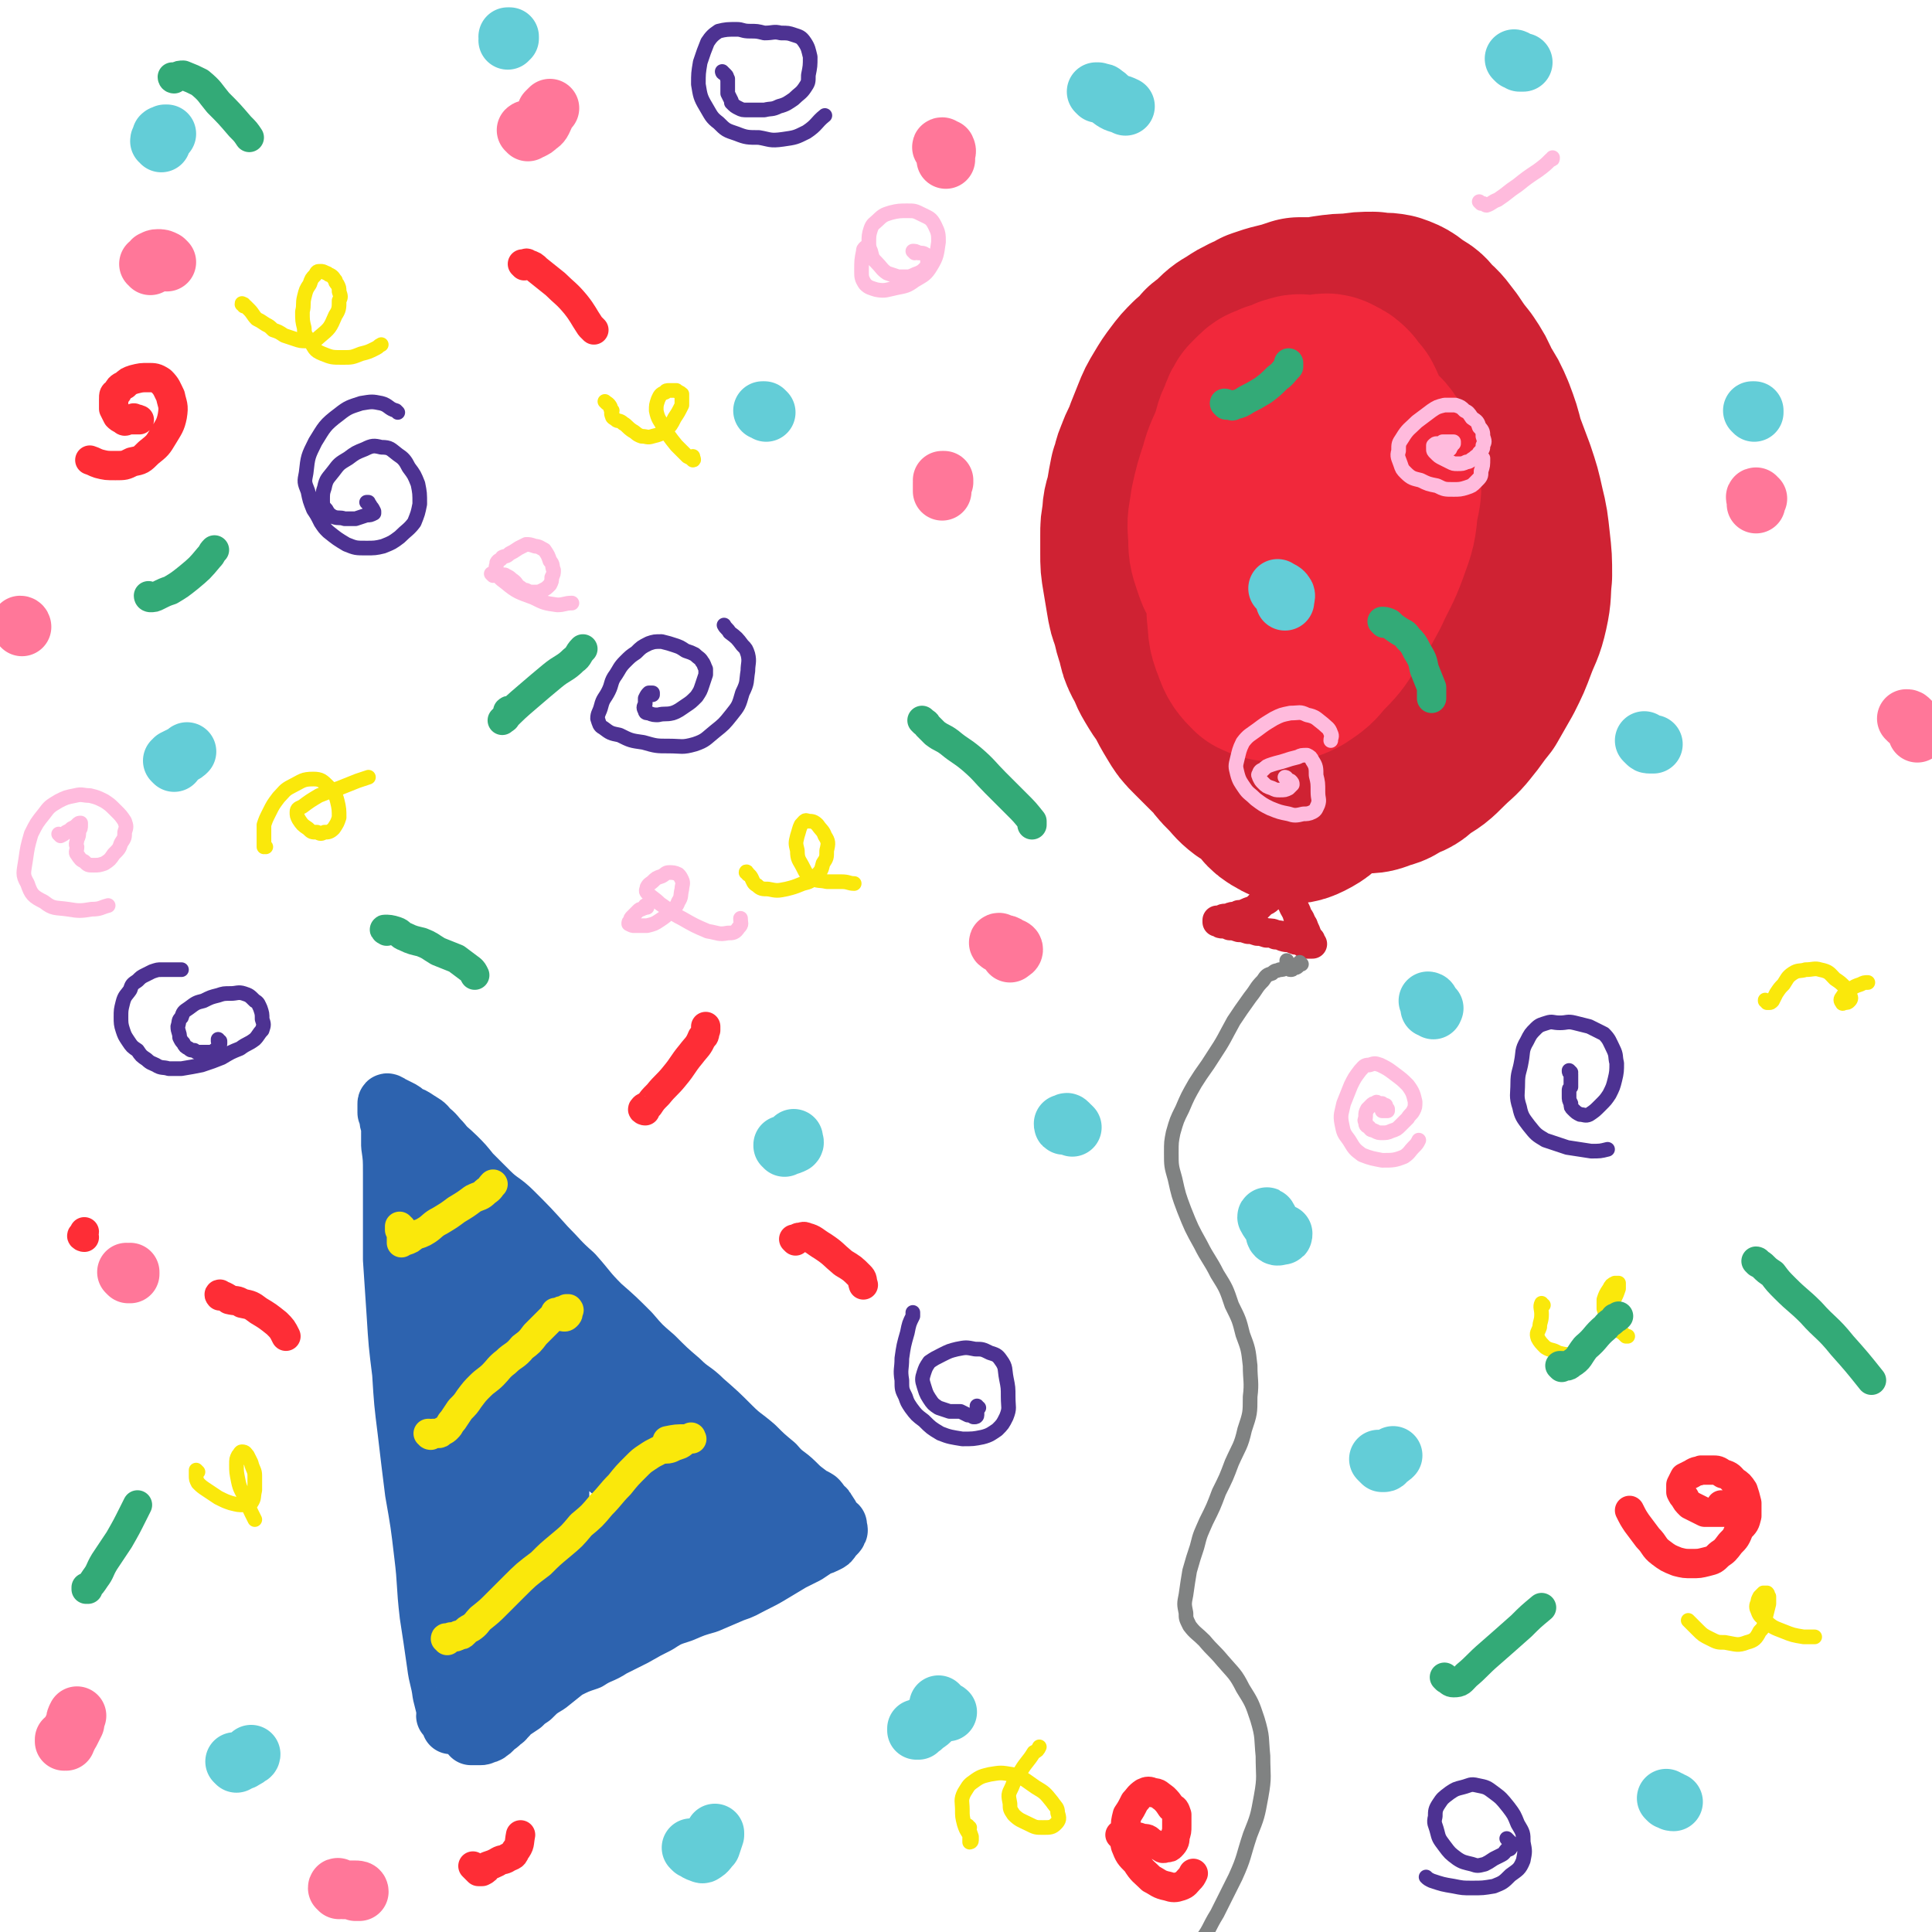<svg viewBox='0 0 1054 1054' version='1.1' xmlns='http://www.w3.org/2000/svg' xmlns:xlink='http://www.w3.org/1999/xlink'><g fill='none' stroke='rgb(207,34,51)' stroke-width='105' stroke-linecap='round' stroke-linejoin='round'><path d='M715,429c0,0 -1,-1 -1,-1 -1,1 0,2 -1,3 -1,1 -1,1 -2,1 -2,0 -2,0 -3,0 -1,0 -1,0 -3,0 -1,-1 -1,-1 -2,-1 -2,-1 -2,-1 -3,-2 -2,-1 -2,-1 -5,-2 -2,-2 -2,-2 -4,-3 -3,-2 -3,-2 -6,-4 -3,-3 -3,-2 -7,-5 -3,-2 -3,-2 -7,-5 -4,-3 -4,-3 -7,-6 -4,-4 -4,-4 -8,-8 -4,-4 -4,-4 -7,-9 -3,-5 -3,-5 -6,-11 -3,-4 -3,-4 -6,-9 -3,-5 -2,-5 -5,-10 -2,-4 -2,-4 -3,-9 -2,-6 -2,-6 -3,-11 -2,-5 -2,-5 -3,-11 -1,-6 -1,-6 -2,-12 -1,-6 -1,-6 -1,-12 0,-5 0,-5 0,-10 0,-5 0,-5 1,-10 0,-6 1,-6 2,-11 1,-6 1,-6 2,-11 2,-5 1,-5 3,-9 2,-6 3,-6 5,-12 2,-5 2,-5 4,-10 2,-5 2,-5 5,-10 3,-5 3,-5 6,-9 3,-4 3,-4 7,-8 4,-3 4,-3 7,-7 4,-3 4,-3 7,-6 3,-3 4,-3 7,-5 3,-2 3,-2 7,-4 3,-1 3,-1 6,-3 3,-1 3,-1 6,-2 4,-1 4,-1 8,-2 3,-1 3,-1 6,-2 4,0 4,0 8,0 3,0 3,0 7,0 3,1 3,1 6,2 4,1 4,1 8,3 4,1 4,1 8,3 4,2 4,2 7,4 5,3 5,3 8,6 4,3 4,3 8,7 2,3 2,3 4,6 3,4 3,4 6,8 3,4 3,4 6,9 2,4 2,4 5,8 3,5 3,5 5,10 2,5 2,5 5,10 2,5 2,5 4,11 1,5 1,5 3,11 1,6 2,6 3,11 1,7 1,7 2,13 0,7 0,7 0,13 0,8 0,8 -1,15 -1,8 -1,8 -4,15 -2,9 -2,9 -6,17 -2,6 -2,6 -5,11 -3,6 -3,6 -6,11 -3,5 -2,6 -6,11 -3,5 -3,5 -7,10 -4,5 -4,5 -10,9 -3,3 -4,3 -8,4 -4,2 -4,2 -8,4 -4,1 -4,0 -9,1 -4,1 -4,1 -9,2 -5,1 -5,1 -10,2 -5,0 -5,0 -11,0 -4,0 -5,0 -9,-1 -5,-2 -5,-2 -10,-4 -5,-3 -5,-3 -9,-7 -5,-3 -5,-3 -9,-7 -4,-5 -4,-5 -7,-10 -4,-6 -5,-6 -8,-12 -4,-8 -4,-8 -7,-15 -3,-7 -3,-7 -6,-14 -2,-8 -2,-8 -4,-15 -2,-8 -1,-8 -2,-16 -1,-9 -1,-9 -2,-17 0,-9 0,-9 0,-18 0,-10 -1,-10 0,-19 2,-8 2,-8 5,-16 2,-8 2,-8 5,-15 3,-8 3,-8 7,-15 4,-6 4,-6 8,-11 4,-5 5,-5 9,-10 5,-4 5,-5 11,-9 6,-4 6,-5 12,-8 7,-3 7,-3 13,-5 8,-3 8,-2 15,-4 7,-1 7,-1 13,-1 6,-1 6,-1 12,-1 5,1 5,0 10,1 6,2 6,3 10,6 4,2 4,2 7,6 5,4 5,5 9,10 4,6 4,6 8,11 4,6 4,6 7,13 4,6 4,6 7,13 3,8 3,8 5,16 3,8 3,8 6,16 3,9 3,9 5,18 2,8 2,9 3,18 1,9 1,9 1,18 -1,9 0,9 -2,18 -2,9 -3,9 -6,17 -3,8 -3,8 -7,16 -4,7 -4,7 -8,14 -5,6 -5,7 -10,13 -4,5 -5,5 -10,10 -6,6 -6,6 -13,10 -4,4 -4,4 -10,6 -4,3 -4,3 -8,4 -5,2 -5,2 -9,2 -5,1 -5,0 -10,1 -6,0 -6,0 -11,1 -6,1 -6,1 -12,2 -4,0 -4,0 -9,1 -5,0 -5,0 -10,-1 -4,-1 -5,-2 -9,-4 -4,-3 -4,-4 -8,-8 -4,-4 -4,-4 -7,-9 -4,-7 -5,-7 -7,-14 -3,-10 -3,-10 -5,-20 -2,-11 -2,-11 -3,-23 -1,-11 -1,-11 -1,-22 0,-12 0,-12 1,-23 2,-11 2,-11 5,-21 3,-10 3,-10 7,-19 4,-8 4,-8 10,-16 4,-6 4,-6 10,-11 5,-5 5,-5 11,-8 5,-3 5,-3 11,-3 7,0 7,1 14,4 8,3 8,3 14,8 7,6 8,6 12,14 6,9 6,9 8,20 4,14 4,15 4,29 1,19 0,19 -2,37 -3,18 -4,18 -9,36 -6,17 -6,18 -14,34 -6,11 -6,12 -13,21 -5,5 -5,6 -11,9 -4,2 -6,2 -9,0 -6,-3 -6,-5 -10,-11 -4,-9 -4,-10 -6,-21 -2,-12 -2,-12 -2,-25 0,-13 0,-13 3,-26 2,-12 2,-12 6,-23 4,-10 3,-10 9,-18 4,-7 4,-7 9,-12 4,-3 5,-2 10,-3 5,-1 6,-2 10,0 7,4 7,5 12,11 5,8 5,8 7,17 3,11 3,11 4,22 0,11 0,11 -2,22 -3,10 -3,11 -8,20 -4,8 -5,8 -11,14 -5,4 -6,4 -13,5 -4,1 -5,0 -10,0 -1,0 -1,0 -1,-1 -6,-4 -7,-4 -12,-10 -5,-7 -6,-7 -9,-16 -4,-9 -4,-10 -6,-19 -1,-9 -2,-9 -1,-17 1,-7 1,-8 5,-14 2,-6 2,-6 7,-10 4,-4 5,-4 10,-4 7,-1 8,-1 14,1 8,2 8,2 14,6 6,3 6,3 11,8 4,3 4,3 6,7 2,3 2,4 2,7 0,3 0,4 -2,7 -1,2 -2,2 -5,3 -4,1 -4,0 -9,0 -5,0 -5,1 -11,-1 -6,-1 -6,-2 -12,-4 -4,-2 -4,-2 -7,-5 '/></g>
<g fill='none' stroke='rgb(207,34,51)' stroke-width='16' stroke-linecap='round' stroke-linejoin='round'><path d='M708,468c-1,0 -2,-1 -1,-1 0,0 0,0 1,1 0,0 0,0 0,0 0,0 0,0 0,0 0,0 0,0 0,0 0,0 0,0 0,0 0,1 0,1 0,2 0,2 0,2 -1,4 -1,3 -1,3 -2,5 -2,1 -2,1 -4,3 -1,1 -1,1 -3,3 -2,2 -2,2 -4,3 -2,2 -2,3 -5,4 -2,2 -2,2 -4,4 -2,1 -3,1 -5,2 -2,1 -2,1 -4,1 -1,1 -1,1 -3,1 -1,0 -1,0 -3,1 -1,0 -1,0 -2,0 -1,0 -1,1 -2,1 -1,0 -1,0 -1,0 -1,0 -1,0 -1,0 0,0 0,0 0,0 0,1 0,1 0,1 0,0 0,0 1,0 1,1 1,1 2,1 2,0 2,0 4,1 2,0 2,0 5,1 2,0 2,0 5,1 2,0 2,0 5,1 2,0 2,0 5,1 3,0 3,0 5,1 2,0 2,0 4,1 3,1 3,0 5,1 2,1 2,1 4,1 2,1 2,1 3,2 2,0 2,0 3,0 0,0 0,0 1,0 0,0 0,0 0,0 0,0 0,0 -1,-1 0,0 0,0 0,0 0,0 0,0 0,-1 -1,-1 -1,-1 -2,-3 -1,-3 -1,-2 -2,-5 -2,-3 -1,-3 -3,-5 -1,-4 -2,-4 -3,-7 -2,-3 -2,-3 -3,-7 -1,-3 -1,-3 -2,-6 -2,-3 -2,-3 -3,-5 -1,-2 -1,-2 -1,-4 -1,0 -1,0 -1,-1 0,0 0,0 0,0 1,0 1,0 1,0 0,1 0,1 0,1 0,0 -1,0 -1,-1 -4,-2 -4,-3 -7,-5 -1,-1 -1,-1 -2,-1 '/></g>
<g fill='none' stroke='rgb(241,40,59)' stroke-width='105' stroke-linecap='round' stroke-linejoin='round'><path d='M710,214c0,0 -1,-1 -1,-1 -2,0 -2,1 -4,1 -4,2 -4,2 -8,3 -3,2 -4,1 -6,3 -2,2 -2,2 -4,4 -2,3 -2,4 -3,7 -3,5 -2,6 -4,11 -3,8 -4,8 -6,16 -3,9 -3,9 -5,18 -1,8 -2,8 -1,16 0,7 0,7 2,13 2,6 2,6 6,11 4,5 4,6 9,9 5,4 5,4 11,6 4,1 4,1 9,1 4,1 5,1 9,0 4,-2 4,-2 7,-6 4,-3 4,-4 7,-8 3,-6 3,-6 6,-12 3,-6 3,-6 5,-14 1,-8 1,-8 1,-16 1,-9 0,-9 0,-18 0,-8 1,-8 0,-17 0,-5 0,-5 -2,-11 -1,-4 -1,-4 -3,-8 -2,-2 -2,-2 -4,-5 -2,-2 -2,-2 -4,-3 -2,-1 -3,-2 -5,-1 -4,2 -4,2 -7,6 -4,5 -4,5 -7,11 -5,9 -5,9 -9,17 -5,9 -5,9 -8,19 -4,11 -4,11 -7,23 -3,11 -3,11 -4,23 -2,11 -2,11 -2,22 1,8 0,9 3,16 2,6 3,7 7,11 4,2 5,2 9,2 5,0 5,0 9,-2 6,-4 6,-4 10,-9 7,-7 7,-7 12,-15 6,-8 6,-9 11,-18 5,-11 6,-11 10,-22 4,-11 4,-11 5,-22 2,-8 2,-9 1,-17 0,-6 0,-7 -4,-12 -3,-5 -4,-4 -8,-7 -5,-2 -6,-2 -11,-3 -6,-1 -6,-1 -11,0 -5,1 -6,1 -10,4 -5,5 -5,5 -8,11 -4,8 -4,9 -5,18 -2,11 -2,11 -2,23 -1,11 0,11 1,23 0,9 1,9 2,17 0,4 -1,4 -1,8 '/></g>
<g fill='none' stroke='rgb(128,130,130)' stroke-width='8' stroke-linecap='round' stroke-linejoin='round'><path d='M710,526c0,0 -1,-1 -1,-1 0,0 0,1 0,1 -1,1 -1,2 -3,2 -1,1 -1,1 -2,1 -1,0 -1,-1 -1,-1 -1,-2 0,-2 -1,-3 0,-1 0,-1 0,-1 0,0 0,0 0,0 0,0 0,0 0,0 0,1 1,2 0,3 0,0 0,0 -1,1 -1,1 -1,1 -3,1 -2,1 -2,0 -4,2 -3,1 -3,1 -5,4 -4,4 -3,4 -7,9 -5,7 -5,7 -9,13 -5,9 -5,10 -11,19 -5,8 -5,7 -10,15 -4,7 -4,7 -7,14 -3,6 -3,6 -5,13 -1,5 -1,5 -1,11 0,7 0,7 2,14 2,9 2,9 5,17 4,10 4,10 9,19 4,8 5,8 9,16 5,8 5,8 8,17 4,8 4,8 6,16 3,8 3,8 4,17 0,8 1,9 0,17 0,9 0,9 -3,18 -2,9 -3,9 -7,18 -3,8 -3,8 -7,16 -3,8 -3,8 -7,16 -3,7 -3,6 -5,14 -2,6 -2,6 -4,13 -1,6 -1,6 -2,13 -1,5 -1,5 0,10 0,3 0,3 2,7 3,4 4,4 8,8 5,6 5,5 10,11 6,7 7,7 11,15 5,8 5,8 8,17 3,10 2,10 3,20 0,11 1,11 -1,22 -2,11 -2,11 -6,21 -4,12 -3,12 -8,23 -5,10 -5,10 -10,20 -5,8 -4,9 -10,16 -5,6 -5,7 -11,11 -7,5 -8,4 -16,7 -2,1 -2,0 -5,1 '/></g>
<g fill='none' stroke='rgb(45,99,175)' stroke-width='32' stroke-linecap='round' stroke-linejoin='round'><path d='M244,937c0,-1 -1,-2 -1,-1 1,0 2,1 2,2 1,1 1,1 1,2 0,0 0,1 0,1 0,0 0,-1 0,-1 -1,-2 -1,-2 -1,-3 -1,-2 -1,-2 -2,-5 -1,-4 -1,-4 -2,-8 -1,-8 -2,-8 -3,-16 -2,-14 -2,-14 -4,-27 -2,-17 -1,-17 -3,-33 -2,-17 -2,-17 -5,-34 -2,-16 -2,-16 -4,-33 -2,-16 -2,-16 -3,-32 -2,-16 -2,-16 -3,-32 -1,-15 -1,-15 -2,-30 0,-14 0,-14 0,-27 0,-10 0,-10 0,-20 0,-8 0,-8 -1,-15 0,-5 0,-5 0,-10 0,-2 -1,-2 -1,-5 0,-1 0,-1 -1,-3 0,-1 0,-1 0,-2 0,-1 0,-1 0,-2 0,0 0,0 0,-1 0,0 0,0 0,0 0,0 0,0 0,0 0,0 0,-1 1,0 1,0 1,1 2,1 2,1 2,1 4,2 2,1 2,1 4,3 3,1 3,1 6,3 3,2 4,2 6,5 4,3 3,3 7,7 3,4 4,4 8,8 4,4 4,4 8,9 5,5 5,5 10,10 6,6 7,5 13,11 9,9 9,9 18,19 7,7 7,8 15,15 8,9 7,9 15,17 8,7 8,7 16,15 6,7 6,7 13,13 7,7 7,7 14,13 6,6 7,5 13,11 8,7 8,7 15,14 6,6 6,5 13,11 5,5 5,5 11,10 5,6 6,5 11,10 3,3 3,3 7,6 2,2 2,1 5,3 1,1 1,1 2,3 2,2 2,1 3,3 2,3 2,3 3,5 1,2 2,2 3,3 0,1 0,1 0,2 0,0 0,0 0,1 0,0 0,0 0,0 1,0 0,-1 0,-1 0,0 0,1 0,1 0,1 0,1 -1,2 -1,1 -1,1 -2,2 -1,2 -1,2 -3,3 -2,1 -2,1 -5,2 -3,2 -3,2 -6,4 -4,2 -4,2 -8,4 -5,3 -5,3 -10,6 -5,3 -5,3 -11,6 -6,3 -5,3 -11,5 -7,3 -7,3 -14,6 -7,2 -7,2 -14,5 -6,2 -7,2 -13,6 -6,3 -6,3 -13,7 -6,3 -6,3 -12,6 -6,4 -7,3 -13,7 -6,2 -6,2 -12,5 -5,4 -5,4 -10,8 -5,3 -5,3 -9,7 -3,2 -3,2 -5,4 -3,2 -3,2 -6,4 -2,1 -1,2 -3,3 -1,2 -1,1 -3,3 -1,1 -1,1 -3,2 -1,1 -1,2 -3,3 -1,1 -1,1 -3,1 -1,1 -1,1 -2,1 -1,0 -1,0 -2,0 -1,0 -1,0 -1,0 0,0 0,0 0,0 0,0 0,0 -1,0 0,0 0,0 0,0 0,0 0,0 0,0 0,0 0,0 0,0 0,0 0,0 0,0 0,0 0,0 -1,0 0,0 0,0 0,0 0,-1 -1,-1 -2,-2 -2,-2 -2,-2 -4,-4 -1,-1 -1,-1 -2,-2 '/></g>
<g fill='none' stroke='rgb(45,99,175)' stroke-width='53' stroke-linecap='round' stroke-linejoin='round'><path d='M243,690c0,0 0,-1 -1,-1 0,0 1,0 1,1 0,0 0,0 0,0 1,0 1,0 3,1 0,0 0,0 1,1 0,0 0,0 1,0 1,0 1,0 2,0 2,0 2,-1 3,0 2,1 3,1 4,3 3,4 3,4 4,8 3,7 3,7 4,14 3,8 3,8 4,17 2,10 2,10 3,20 1,10 1,10 1,21 1,11 1,11 1,21 1,9 1,9 1,19 0,7 0,7 0,13 0,2 0,4 -1,4 0,0 0,-2 -1,-4 -1,-7 -1,-7 -3,-14 -2,-12 -3,-12 -5,-24 -2,-14 -2,-14 -4,-29 -2,-17 -2,-17 -4,-34 -1,-15 -1,-15 -3,-31 -2,-11 -2,-11 -4,-23 -1,-7 -2,-7 -3,-13 -1,-2 -1,-2 -1,-3 0,0 0,0 0,0 0,0 0,0 0,0 0,-1 0,-1 0,-1 0,-1 0,-1 0,-2 0,0 0,0 0,0 0,2 0,2 1,3 0,3 0,3 0,6 0,3 0,3 1,7 1,5 2,4 3,9 3,8 3,7 5,15 4,11 4,11 7,22 4,15 4,15 7,31 3,16 3,16 6,32 1,11 1,11 2,22 1,7 1,7 1,13 0,3 0,4 -1,5 -1,0 -1,-1 -2,-2 -4,-6 -4,-6 -6,-12 -5,-11 -5,-11 -8,-23 -3,-13 -3,-13 -6,-27 -3,-15 -3,-15 -5,-29 -2,-13 -2,-13 -3,-26 -1,-9 -1,-9 -1,-17 0,-3 0,-4 0,-6 1,-1 2,-1 2,0 3,2 2,3 4,6 4,7 4,7 8,13 6,9 5,9 11,17 10,13 10,13 20,26 9,11 9,11 18,22 9,11 9,11 18,22 8,8 8,8 16,15 5,6 5,6 10,11 3,2 3,2 5,4 0,0 1,0 1,0 0,0 -1,0 -1,0 -4,-5 -4,-5 -7,-10 -5,-7 -5,-7 -10,-13 -10,-14 -11,-13 -21,-27 -8,-11 -7,-12 -15,-23 -6,-9 -5,-10 -11,-19 -3,-4 -3,-4 -7,-9 -1,-2 -1,-2 -3,-3 0,-1 -1,-2 0,-1 0,1 1,2 2,3 6,7 6,7 12,14 9,9 9,9 18,19 9,10 10,10 20,20 8,10 8,10 16,19 7,8 7,8 14,16 4,5 4,5 8,10 2,2 1,2 3,3 0,1 0,1 0,1 -1,-2 -1,-2 -3,-4 -6,-7 -6,-7 -12,-14 -6,-7 -7,-7 -13,-14 -5,-5 -5,-5 -10,-10 -2,-4 -2,-4 -4,-7 -1,-2 -1,-2 -2,-4 -1,-1 -1,-1 0,-2 0,0 0,-1 1,0 4,1 4,1 8,4 7,5 7,5 14,11 6,7 6,6 12,13 4,5 4,5 8,11 3,4 3,4 4,9 1,4 2,5 1,9 -1,4 -1,5 -4,8 -4,5 -5,5 -10,8 -8,4 -8,4 -16,6 -9,3 -10,2 -19,5 -10,3 -10,3 -19,7 -7,4 -7,4 -13,9 -5,3 -4,4 -9,7 -1,2 -2,2 -4,3 -1,0 -1,0 -2,-1 -1,-2 -1,-3 -1,-6 1,-9 1,-9 2,-18 2,-9 2,-9 4,-17 1,-5 1,-5 3,-9 0,-2 0,-2 1,-4 0,0 0,0 0,0 0,1 0,1 0,3 0,6 0,6 0,12 0,9 0,9 0,17 0,9 0,9 -1,18 -1,7 0,7 -2,14 -1,2 -1,3 -4,4 0,1 -1,1 -2,1 -2,0 -3,0 -4,-2 -3,-5 -3,-5 -5,-10 -3,-8 -3,-8 -5,-16 -2,-9 -1,-9 -3,-18 -1,-7 -1,-7 -3,-14 -1,-5 -1,-5 -2,-9 0,-1 0,-2 0,-2 0,0 0,0 0,0 1,5 1,5 2,10 1,9 1,9 3,18 1,10 1,10 2,21 1,11 1,11 1,22 -1,8 -1,8 -2,17 -1,5 -1,5 -3,10 0,2 0,2 -1,4 0,0 0,1 0,0 0,-1 -1,-1 0,-2 0,-4 1,-4 1,-7 1,-3 1,-3 2,-6 1,-2 1,-2 1,-3 1,-1 1,-1 1,-1 1,0 1,0 1,0 0,0 0,0 0,0 0,0 0,0 0,0 0,0 0,0 0,0 0,0 0,0 0,1 1,0 1,0 1,0 1,1 1,1 2,1 2,0 2,0 4,0 7,-1 7,-1 13,-3 7,-2 7,-2 13,-5 8,-4 9,-4 17,-9 9,-6 9,-6 18,-13 9,-6 9,-6 18,-12 8,-5 8,-5 16,-9 8,-4 8,-4 16,-8 5,-3 6,-3 11,-6 4,-2 4,-2 7,-4 2,-1 2,-1 3,-2 0,0 0,0 1,0 0,0 0,0 0,0 -1,1 -1,1 -2,2 -2,3 -2,3 -5,5 -4,4 -4,4 -9,7 -6,5 -6,5 -13,9 -8,4 -8,4 -16,9 -9,5 -9,5 -17,10 -8,5 -8,5 -15,10 -6,3 -6,3 -12,6 -3,2 -3,2 -7,3 -1,0 -1,0 -2,0 -1,0 0,-1 -1,-1 0,0 0,0 0,-1 2,-2 1,-3 3,-5 3,-4 4,-4 8,-7 7,-6 7,-6 15,-10 7,-4 7,-3 14,-7 8,-3 8,-3 15,-7 6,-3 6,-3 13,-6 5,-2 5,-2 11,-4 3,-2 3,-2 7,-4 2,-1 3,-1 5,-1 1,-1 1,-1 2,-1 0,0 0,0 0,1 0,1 0,1 0,2 -2,2 -2,2 -5,3 -3,2 -3,2 -7,3 -1,1 -1,1 -3,1 '/></g>
<g fill='none' stroke='rgb(250,232,11)' stroke-width='16' stroke-linecap='round' stroke-linejoin='round'><path d='M235,783c-1,0 -1,-1 -1,-1 -1,0 0,0 0,0 1,1 1,0 2,0 1,0 1,0 1,0 1,0 1,0 2,0 1,0 1,0 2,-1 2,-1 2,-1 3,-2 2,-2 1,-2 3,-4 2,-3 2,-3 4,-6 3,-3 3,-3 5,-6 3,-4 3,-4 6,-7 3,-3 4,-3 7,-6 3,-3 3,-4 7,-7 4,-4 5,-3 9,-8 4,-3 4,-3 7,-7 3,-3 3,-3 6,-6 2,-2 2,-2 4,-4 2,-1 2,-1 3,-2 1,-1 1,-1 2,-1 1,0 1,0 2,-1 0,0 0,0 1,0 0,0 0,0 0,0 0,1 -1,0 -1,0 0,0 0,0 1,0 0,0 0,0 0,0 0,0 0,0 0,0 0,0 1,1 0,1 0,2 0,2 -1,3 -1,1 -2,0 -4,0 -1,-1 -1,-1 -2,-2 '/><path d='M244,895c0,-1 -1,-1 -1,-1 0,-1 1,0 1,0 1,0 1,0 2,-1 1,0 1,0 2,0 1,0 1,0 2,-1 2,0 2,0 3,-1 2,-2 2,-2 4,-3 3,-2 3,-3 5,-5 5,-4 5,-4 9,-8 5,-5 5,-5 9,-9 7,-7 7,-7 15,-13 5,-5 5,-5 11,-10 6,-5 6,-5 11,-11 6,-5 6,-5 11,-11 5,-5 5,-6 10,-11 4,-5 4,-5 9,-10 3,-3 3,-3 6,-5 3,-2 3,-2 7,-4 3,-1 3,0 6,-1 2,-1 2,-1 5,-2 2,-1 2,-2 3,-3 1,0 2,0 3,-1 0,0 0,0 0,0 0,0 0,0 0,0 0,1 0,1 0,1 0,0 0,0 0,0 1,0 0,0 0,0 0,-1 0,0 0,0 -1,0 -2,0 -3,0 -5,0 -5,0 -10,1 '/><path d='M219,670c-1,0 -1,-1 -1,-1 0,0 0,1 0,2 1,2 1,2 1,4 0,1 0,2 0,3 0,0 0,0 0,0 1,-1 1,-1 2,-1 3,-1 3,-1 5,-3 3,-1 4,-1 7,-3 3,-2 3,-3 7,-5 5,-3 5,-3 9,-6 5,-3 5,-3 9,-6 4,-2 4,-1 7,-4 3,-2 2,-2 4,-4 '/></g>
<g fill='none' stroke='rgb(250,232,11)' stroke-width='8' stroke-linecap='round' stroke-linejoin='round'><path d='M133,167c0,-1 -1,-1 -1,-1 0,-1 0,0 1,0 0,1 0,0 1,1 1,1 1,1 2,2 2,2 2,3 4,5 2,1 2,1 5,3 2,1 2,1 4,3 3,1 3,1 6,3 3,1 3,1 6,2 3,1 3,1 6,1 4,0 5,0 7,-2 6,-5 6,-5 9,-12 2,-3 2,-4 2,-8 1,-2 1,-2 0,-5 0,-2 0,-2 -1,-4 -1,-1 -1,-1 -1,-2 -1,-1 -1,-2 -3,-3 -1,0 -1,-1 -2,-1 -2,-1 -2,-1 -3,-1 -2,0 -2,0 -3,2 -2,2 -2,2 -3,5 -2,3 -2,3 -3,7 -1,4 0,4 -1,8 0,5 0,5 1,9 0,4 1,4 3,7 3,4 2,5 7,7 5,2 5,2 11,2 5,0 5,0 10,-2 4,-1 4,-1 8,-3 2,-1 1,-1 3,-2 '/><path d='M331,220c0,0 -1,-1 -1,-1 1,1 2,1 3,3 0,1 0,1 1,2 0,1 -1,1 0,3 0,1 1,1 2,2 1,1 2,0 4,2 2,1 2,2 5,4 2,1 2,2 5,3 3,0 3,1 6,0 4,-1 4,-1 7,-3 3,-3 3,-3 5,-7 2,-3 2,-3 4,-7 0,-2 0,-2 0,-4 0,-1 0,-1 0,-2 -1,-1 -2,-1 -3,-2 -2,0 -2,0 -4,0 -1,0 -2,0 -2,1 -3,1 -3,2 -4,4 -1,3 -1,3 -1,6 1,5 2,5 4,9 3,5 3,5 7,10 3,3 3,3 6,6 0,0 0,0 0,0 2,1 2,1 3,2 1,0 0,-1 0,-2 '/><path d='M408,477c0,-1 -1,-2 -1,-1 1,1 2,1 3,3 1,2 1,3 3,4 2,2 3,2 6,2 5,1 5,1 10,0 4,-1 4,-1 9,-3 4,-1 4,-1 7,-4 3,-3 3,-3 4,-7 2,-3 2,-3 2,-7 1,-4 1,-5 -1,-8 -1,-3 -2,-3 -4,-6 -2,-2 -3,-2 -5,-2 -2,-1 -2,0 -4,2 -1,2 -1,3 -2,6 -1,4 -1,4 0,8 0,5 1,5 3,9 2,4 2,4 5,6 3,2 4,1 8,2 4,0 4,0 8,0 4,0 4,1 7,1 '/><path d='M145,462c0,0 -1,0 -1,-1 0,0 0,1 0,1 0,0 0,0 0,0 0,0 0,0 0,0 0,0 0,0 0,-1 0,-2 0,-2 0,-4 0,-3 0,-4 0,-7 1,-3 1,-3 3,-7 2,-4 2,-4 5,-8 3,-3 3,-4 7,-6 6,-3 6,-4 12,-4 4,0 5,1 8,4 3,3 4,4 5,8 1,4 1,5 1,9 -1,3 -1,3 -3,6 -2,2 -3,2 -5,2 -2,1 -2,1 -4,0 -3,0 -3,0 -5,-2 -3,-2 -3,-2 -5,-5 -1,-2 -1,-2 -1,-4 0,-2 1,-2 3,-3 4,-3 4,-3 9,-6 5,-2 5,-2 11,-4 5,-2 5,-2 10,-4 3,-1 3,-1 6,-2 '/><path d='M108,803c0,0 -1,-1 -1,-1 0,0 0,0 0,1 0,1 0,1 0,2 0,2 0,2 1,4 2,2 2,2 5,4 3,2 3,2 6,4 4,2 4,2 7,3 4,1 4,1 7,1 2,0 3,0 4,-1 2,-3 1,-3 2,-7 0,-4 0,-4 0,-8 0,-3 -1,-3 -2,-7 -1,-2 -1,-2 -2,-4 -1,-1 -1,-2 -3,-2 -1,0 -1,1 -2,2 -1,2 -1,2 -1,5 0,4 0,4 1,9 1,5 2,5 4,10 2,5 2,5 5,11 '/><path d='M529,997c-1,0 -1,0 -1,-1 -1,0 0,1 0,1 1,2 1,2 2,5 0,1 0,1 0,2 0,1 -1,1 -1,1 0,0 0,0 0,0 0,-2 0,-2 0,-4 -2,-3 -2,-3 -3,-6 -1,-4 -1,-4 -1,-8 0,-4 -1,-5 1,-9 2,-3 2,-4 5,-6 4,-3 5,-3 9,-4 6,-1 6,-1 12,0 7,2 7,3 13,7 5,3 5,3 9,8 2,3 3,3 3,6 1,3 1,4 -1,6 -2,2 -3,2 -7,2 -4,0 -4,0 -8,-2 -4,-2 -5,-2 -8,-5 -2,-3 -2,-3 -2,-6 -1,-5 -1,-5 1,-9 2,-5 2,-5 5,-9 3,-5 4,-5 7,-10 2,-1 2,-1 3,-3 '/><path d='M842,712c-1,0 -1,-1 -1,-1 -1,2 0,3 0,6 0,4 -1,4 -1,7 -1,3 -2,3 -1,6 1,2 2,3 4,5 3,2 4,1 7,3 4,1 4,1 8,1 4,0 5,1 8,-1 4,-2 4,-3 7,-8 2,-4 2,-5 4,-10 2,-5 2,-5 3,-10 2,-4 2,-4 3,-7 0,-2 0,-2 0,-3 -1,0 -2,0 -2,0 -2,1 -2,1 -3,3 -2,3 -2,3 -3,6 0,2 0,2 0,5 1,3 1,4 3,6 2,3 2,3 5,6 2,1 2,1 4,3 0,0 0,0 1,0 '/><path d='M922,885c0,0 -1,-1 -1,-1 0,0 1,1 2,2 1,1 1,1 3,3 3,3 3,3 7,5 4,2 4,2 8,2 6,1 7,2 12,0 4,-1 5,-2 7,-6 3,-3 2,-3 3,-7 1,-4 1,-4 2,-8 0,-2 0,-2 0,-4 -1,-1 0,-1 -1,-2 -1,0 -1,0 -2,0 -1,1 -1,1 -2,2 -1,2 -1,2 -1,3 -1,2 -1,3 0,5 1,3 2,3 4,5 4,4 5,4 10,6 5,2 5,2 11,3 3,0 3,0 6,0 '/><path d='M964,547c0,-1 -1,-1 -1,-1 0,-1 0,0 0,0 1,0 1,0 1,1 1,0 1,0 1,0 1,0 1,0 2,-1 1,-2 1,-2 2,-4 2,-3 2,-3 4,-5 2,-3 2,-4 5,-6 3,-2 4,-1 7,-2 4,0 5,-1 8,0 5,1 5,2 8,5 3,2 3,2 6,5 1,2 2,2 2,4 1,1 1,2 0,3 -1,1 -1,1 -3,1 0,0 -1,1 -1,0 -1,-1 -1,-2 0,-3 1,-2 2,-2 4,-4 3,-2 3,-2 6,-3 2,-1 2,-1 4,-1 '/></g>
<g fill='none' stroke='rgb(77,50,146)' stroke-width='8' stroke-linecap='round' stroke-linejoin='round'><path d='M120,568c-1,0 -1,-1 -1,-1 0,0 0,0 0,1 0,0 1,0 1,0 0,0 0,1 0,1 0,1 0,1 -1,2 0,1 -1,1 -2,2 -1,1 -1,1 -2,1 -1,0 -1,0 -2,0 -1,0 -1,0 -2,0 -1,0 -1,0 -3,0 -1,0 -1,0 -2,-1 -2,0 -2,0 -3,-1 -2,-1 -2,-1 -3,-3 -1,-1 -1,-1 -2,-3 0,-3 -1,-3 -1,-6 1,-3 0,-3 2,-5 1,-3 1,-3 4,-5 4,-3 4,-3 8,-4 4,-2 4,-2 8,-3 3,-1 3,-1 7,-1 3,0 4,-1 7,0 3,1 3,1 6,4 2,1 2,2 3,4 1,3 1,3 1,6 1,3 1,3 0,6 -2,2 -2,3 -4,5 -4,3 -4,2 -8,5 -5,2 -5,2 -10,5 -5,2 -5,2 -11,4 -5,1 -5,1 -11,2 -3,0 -4,0 -7,0 -3,-1 -4,0 -7,-2 -2,-1 -3,-1 -5,-3 -3,-2 -3,-2 -5,-5 -3,-2 -3,-2 -5,-5 -2,-3 -2,-3 -3,-6 -1,-3 -1,-4 -1,-7 0,-4 0,-4 1,-8 1,-4 2,-4 4,-7 1,-3 1,-3 4,-5 2,-2 2,-2 4,-3 2,-1 2,-1 4,-2 3,-1 3,-1 5,-1 3,0 3,0 6,0 3,0 3,0 5,0 '/><path d='M356,379c0,0 -1,0 -1,-1 0,0 0,1 0,1 1,0 1,0 1,0 0,0 0,0 0,-1 -1,0 -1,0 -2,0 0,0 0,0 0,0 -1,1 -1,1 -2,3 0,2 0,2 0,3 -1,2 -1,2 0,4 0,1 1,1 2,1 2,1 3,1 5,1 4,-1 4,0 8,-1 3,-1 4,-2 7,-4 3,-2 3,-2 6,-5 2,-3 2,-3 3,-6 1,-3 1,-3 2,-6 0,-1 0,-2 0,-3 -1,-2 -1,-3 -2,-4 -1,-2 -2,-2 -4,-4 -2,-1 -2,-1 -5,-2 -3,-2 -3,-2 -6,-3 -3,-1 -3,-1 -7,-2 -4,0 -4,0 -7,1 -4,2 -4,2 -7,5 -3,2 -3,2 -6,5 -3,3 -3,4 -5,7 -3,4 -2,5 -4,9 -2,4 -3,4 -4,8 -1,4 -2,4 -2,7 1,3 1,4 3,5 4,3 4,3 9,4 6,3 6,3 13,4 7,2 7,2 14,2 7,0 7,1 14,-1 6,-2 6,-3 11,-7 5,-4 5,-4 9,-9 4,-5 4,-5 6,-12 3,-6 2,-6 3,-12 0,-4 1,-5 0,-9 -1,-3 -1,-3 -3,-5 -3,-4 -3,-4 -7,-7 -1,-2 -2,-2 -3,-4 '/><path d='M201,275c0,0 -1,-1 -1,-1 0,0 0,0 1,0 0,1 1,1 1,2 1,1 1,1 2,3 0,0 0,0 0,1 -2,1 -2,1 -4,1 -3,1 -3,1 -6,2 -3,0 -3,0 -6,0 -3,-1 -3,0 -6,-1 -2,-1 -3,-2 -4,-4 -2,-2 -2,-3 -2,-5 0,-4 0,-4 1,-7 1,-5 2,-5 5,-9 3,-4 3,-4 8,-7 4,-3 4,-3 9,-5 4,-2 5,-2 9,-1 5,0 5,1 9,4 3,2 4,3 6,7 3,4 3,4 5,9 1,5 1,5 1,11 -1,5 -1,5 -3,10 -3,4 -4,4 -8,8 -4,3 -4,3 -9,5 -4,1 -5,1 -9,1 -6,0 -6,0 -11,-2 -5,-3 -5,-3 -10,-7 -2,-2 -2,-2 -4,-5 -2,-4 -2,-4 -4,-7 -2,-5 -2,-5 -3,-10 -2,-5 -2,-5 -1,-10 1,-9 1,-9 5,-17 5,-8 5,-9 13,-15 5,-4 6,-4 12,-6 6,-1 6,-1 11,0 4,1 4,3 8,4 1,1 1,1 1,1 '/><path d='M395,40c-1,0 -1,-1 -1,-1 0,0 0,0 1,1 1,1 1,1 1,1 1,1 0,1 1,2 0,2 0,2 0,3 0,3 0,3 0,5 1,2 1,2 2,4 0,1 0,1 0,1 2,2 2,2 4,3 2,1 2,1 5,1 4,0 4,0 9,0 4,-1 4,0 8,-2 4,-1 5,-2 8,-4 3,-3 4,-3 6,-6 2,-3 2,-3 2,-7 1,-5 1,-5 1,-10 -1,-4 -1,-5 -3,-8 -2,-3 -3,-3 -6,-4 -3,-1 -3,-1 -7,-1 -4,-1 -4,0 -9,0 -4,-1 -4,-1 -8,-1 -4,0 -4,-1 -7,-1 -5,0 -6,0 -10,1 -3,2 -4,3 -6,6 -2,5 -2,5 -4,11 -1,6 -1,6 -1,12 1,6 1,7 4,12 3,5 3,6 7,9 4,4 4,4 10,6 5,2 6,2 12,2 6,1 6,2 13,1 7,-1 7,-1 13,-4 6,-4 5,-5 10,-9 '/><path d='M534,768c-1,0 -1,-1 -1,-1 0,0 0,1 0,2 0,1 0,2 0,3 0,1 -1,1 -1,1 -1,0 -1,0 -1,0 -2,-1 -1,-1 -3,-1 -2,-1 -2,-1 -4,-2 -3,0 -3,0 -6,0 -3,-1 -3,-1 -6,-2 -3,-2 -3,-2 -5,-5 -2,-3 -2,-4 -3,-7 -1,-3 -1,-4 0,-7 1,-3 1,-3 3,-6 3,-2 3,-2 7,-4 4,-2 4,-2 8,-3 5,-1 5,-1 10,0 4,0 4,0 8,2 3,1 4,1 6,4 3,4 2,5 3,10 1,5 1,5 1,10 0,6 1,6 -1,11 -2,4 -2,4 -5,7 -3,2 -4,3 -8,4 -5,1 -5,1 -11,1 -6,-1 -7,-1 -12,-3 -5,-3 -5,-3 -9,-7 -4,-3 -4,-3 -7,-7 -2,-3 -2,-3 -3,-6 -2,-4 -2,-4 -2,-9 -1,-6 0,-6 0,-12 1,-7 1,-7 3,-14 1,-5 1,-5 3,-9 0,-1 0,-1 0,-2 '/><path d='M857,585c0,0 -1,-1 -1,-1 0,1 0,1 1,2 0,1 0,2 0,3 0,2 0,2 0,4 -1,1 -1,1 -1,2 0,2 0,2 0,3 0,2 0,2 1,4 0,2 0,2 1,3 2,2 2,2 4,3 2,0 3,1 5,0 3,-2 3,-2 6,-5 3,-3 3,-3 5,-6 2,-4 2,-4 3,-8 1,-4 1,-5 1,-9 -1,-4 0,-4 -2,-8 -2,-4 -2,-5 -5,-8 -4,-2 -4,-2 -8,-4 -4,-1 -4,-1 -8,-2 -4,-1 -4,0 -8,0 -4,0 -4,-1 -7,0 -3,1 -4,1 -6,3 -3,3 -3,3 -5,7 -3,5 -2,6 -3,11 -1,6 -2,6 -2,12 0,6 -1,7 1,13 1,5 2,6 5,10 4,5 4,5 9,8 6,2 6,2 12,4 6,1 7,1 13,2 5,0 5,0 9,-1 '/><path d='M823,1004c0,0 -1,-1 -1,-1 0,0 1,1 1,1 1,1 1,1 2,2 0,1 0,1 -1,2 0,1 -1,1 -2,1 -1,1 -1,2 -3,3 -2,1 -2,1 -4,2 -3,2 -3,2 -5,3 -4,1 -4,1 -7,0 -4,-1 -5,-1 -8,-3 -4,-3 -4,-3 -7,-7 -3,-4 -3,-4 -4,-8 -1,-4 -2,-4 -1,-8 0,-3 0,-4 2,-7 2,-3 2,-3 6,-6 3,-2 3,-2 7,-3 4,-1 4,-2 8,-1 5,1 5,1 9,4 4,3 4,3 8,8 3,4 3,4 5,9 3,5 3,5 3,10 1,5 1,5 0,10 -2,5 -3,5 -7,8 -4,4 -4,4 -9,6 -6,1 -6,1 -12,1 -5,0 -5,0 -10,-1 -6,-1 -6,-1 -12,-3 -2,-1 -2,-1 -3,-2 '/></g>
<g fill='none' stroke='rgb(99,205,215)' stroke-width='32' stroke-linecap='round' stroke-linejoin='round'><path d='M129,962c0,0 -1,-1 -1,-1 0,0 0,0 1,0 1,0 1,0 2,0 1,-1 1,0 2,-1 2,-1 2,-1 3,-2 1,0 1,-1 1,-1 '/><path d='M378,1009c0,0 -1,-1 -1,-1 2,1 2,2 5,3 1,0 1,1 2,0 2,-1 2,-2 4,-4 1,-3 1,-3 2,-6 0,-1 0,-1 0,-1 '/><path d='M501,944c0,0 -1,-1 -1,-1 0,0 0,1 0,1 1,0 1,0 2,-1 2,-1 2,-2 4,-3 3,-2 2,-3 5,-4 2,-2 3,-1 5,-2 0,0 1,0 1,0 0,0 0,0 0,0 -1,-1 -1,0 -2,-1 -2,-1 -2,-1 -3,-3 '/><path d='M428,626c0,-1 -1,-1 -1,-1 0,-1 0,0 0,0 1,0 1,0 2,0 0,0 0,0 0,0 2,0 2,0 4,-1 1,-1 0,-1 0,-3 '/><path d='M95,416c0,0 -1,-1 -1,-1 0,0 0,0 0,0 0,0 0,0 0,0 1,0 1,-1 1,-1 2,-1 2,-1 4,-2 2,-1 2,-1 3,-2 '/><path d='M88,78c0,-1 -1,-1 -1,-1 0,-1 0,0 1,-1 0,0 0,-1 0,-2 1,-1 1,0 2,-1 1,0 1,0 1,0 '/><path d='M278,21c0,0 0,-1 -1,-1 0,0 1,0 1,0 0,1 0,1 0,1 -1,0 -1,0 -1,1 '/><path d='M418,225c0,0 -1,-1 -1,-1 0,0 -1,0 -1,0 '/><path d='M698,322c0,0 -1,-1 -1,-1 1,1 3,1 4,3 1,1 0,2 0,4 0,0 0,0 0,0 '/><path d='M599,51c0,0 -1,-1 -1,-1 0,0 0,0 1,0 2,1 2,0 3,1 3,2 2,2 5,4 3,2 3,1 7,3 '/><path d='M827,33c0,0 -1,-1 -1,-1 0,0 1,0 1,1 1,0 1,0 2,1 1,0 1,0 2,0 '/><path d='M957,225c0,0 -1,-1 -1,-1 0,0 0,0 1,0 0,1 0,1 0,1 '/><path d='M898,405c0,0 -1,-1 -1,-1 0,0 1,1 1,1 1,1 1,1 2,1 1,0 1,0 2,0 0,0 0,0 0,0 '/><path d='M780,547c0,0 -1,-1 -1,-1 0,0 1,0 1,1 0,1 0,1 0,2 0,0 0,1 0,1 1,0 2,0 2,0 1,0 0,0 0,1 '/><path d='M692,665c0,0 -1,-2 -1,-1 1,2 2,3 4,6 1,2 0,3 1,4 1,1 2,0 3,0 1,0 1,0 1,-1 0,0 0,0 0,0 '/><path d='M585,615c0,0 -1,-1 -1,-1 0,0 0,0 0,0 -1,0 -1,0 -3,0 -1,0 -1,0 -1,-1 0,0 0,0 1,0 1,-1 1,-1 2,0 0,0 0,0 0,0 '/><path d='M753,797c0,0 -1,-1 -1,-1 0,0 1,1 2,2 0,0 0,0 1,0 1,0 1,-1 2,-2 2,-1 2,-1 3,-2 '/><path d='M910,982c0,0 -1,-1 -1,-1 0,0 1,1 2,1 1,1 1,1 2,1 0,0 0,0 0,0 '/></g>
<g fill='none' stroke='rgb(255,119,153)' stroke-width='32' stroke-linecap='round' stroke-linejoin='round'><path d='M185,1031c0,-1 -1,-2 -1,-1 1,0 1,1 3,1 0,0 0,0 1,0 1,0 1,0 2,0 2,0 2,0 4,0 1,0 2,0 2,1 0,0 -1,0 -1,0 -1,0 -1,0 -1,0 '/><path d='M36,950c-1,0 -1,-1 -1,-1 0,0 0,1 0,1 0,0 0,-1 1,-1 1,-1 1,-1 1,-2 1,-1 1,-1 2,-3 1,-2 1,-2 2,-4 0,-2 0,-2 1,-4 '/><path d='M70,695c0,0 -1,-1 -1,-1 0,0 1,0 1,1 0,0 0,0 0,0 1,0 1,0 1,0 0,0 0,-1 0,-1 '/><path d='M12,342c0,0 0,-1 -1,-1 '/><path d='M82,145c0,-1 -1,-1 -1,-1 0,0 0,0 1,0 0,0 0,-1 1,-2 1,0 1,-1 3,-1 2,0 2,0 4,1 0,0 0,0 1,1 '/><path d='M288,72c0,-1 -1,-1 -1,-1 1,-1 2,0 3,0 2,-1 2,-1 3,-2 1,-1 2,-1 3,-3 1,-2 1,-2 2,-5 1,-1 1,-1 2,-2 '/><path d='M515,81c-1,0 -2,-1 -1,-1 0,0 0,1 1,1 1,0 1,0 1,0 1,2 0,2 0,3 0,2 0,2 0,3 '/><path d='M959,272c-1,0 -1,-1 -1,-1 -1,0 0,1 0,1 0,0 0,0 0,0 0,2 0,2 0,3 0,0 0,0 0,0 '/><path d='M1041,393c0,-1 -1,-1 -1,-1 1,0 1,0 2,1 1,1 1,1 2,2 1,1 2,1 2,3 1,1 0,1 0,2 '/><path d='M546,515c-1,0 -2,-1 -1,-1 0,0 1,1 2,1 1,0 2,0 3,1 2,1 3,1 3,2 0,1 -1,1 -2,2 '/><path d='M515,263c0,0 -1,-1 -1,-1 0,0 1,0 1,0 0,0 -1,0 -1,1 0,2 0,2 0,4 0,0 0,0 0,1 '/></g>
<g fill='none' stroke='rgb(51,170,119)' stroke-width='16' stroke-linecap='round' stroke-linejoin='round'><path d='M48,867c0,0 -1,-1 -1,-1 0,0 0,0 0,1 0,0 0,0 0,0 1,-1 1,0 1,-1 2,-2 2,-2 4,-5 3,-4 2,-4 5,-9 4,-6 4,-6 8,-12 4,-7 4,-7 8,-15 1,-2 1,-2 2,-4 '/><path d='M211,508c0,0 -2,-1 -1,-1 2,0 3,0 6,1 3,1 2,2 5,3 4,2 5,2 9,3 5,2 4,2 9,5 5,2 5,2 10,4 4,3 4,3 8,6 1,1 1,1 2,3 '/><path d='M82,326c0,0 -1,0 -1,-1 0,0 1,1 1,1 2,0 2,0 4,-1 4,-2 4,-2 7,-3 5,-3 5,-3 10,-7 6,-5 6,-5 11,-11 2,-2 1,-2 3,-4 '/><path d='M95,43c0,0 -1,-1 -1,-1 0,0 0,1 1,1 0,0 0,-1 1,-1 2,-1 2,-1 4,-1 5,2 5,2 9,4 6,5 5,5 10,11 6,6 6,6 12,13 3,3 3,3 5,6 '/><path d='M278,389c0,-1 0,-2 -1,-1 0,0 0,1 -1,3 0,1 -1,1 -2,2 0,0 0,0 0,0 7,-7 7,-7 14,-13 7,-6 7,-6 13,-11 6,-5 7,-4 12,-9 3,-2 2,-3 5,-6 '/><path d='M504,394c0,0 -1,-1 -1,-1 0,0 0,0 0,0 2,2 2,1 3,3 2,2 2,2 4,4 4,3 4,2 8,5 6,5 6,4 12,9 7,6 7,7 13,13 6,6 6,6 12,12 4,4 4,4 8,9 0,0 0,1 0,2 '/><path d='M669,221c0,0 -1,-1 -1,-1 1,0 2,1 3,1 1,0 1,1 2,0 4,-1 4,-1 7,-3 4,-2 4,-2 9,-5 4,-3 4,-3 8,-7 3,-2 3,-3 6,-6 0,-1 0,-1 0,-2 '/><path d='M755,340c0,0 -1,-1 -1,-1 1,0 2,0 4,1 2,2 2,2 5,4 3,2 3,1 5,4 3,3 3,3 5,7 3,5 3,5 4,10 2,5 2,5 4,10 0,3 0,3 0,6 '/><path d='M852,746c0,0 -1,-1 -1,-1 0,0 0,0 0,0 3,0 4,1 6,-1 5,-3 4,-4 8,-9 6,-5 5,-6 11,-11 2,-3 3,-2 5,-5 1,0 1,0 2,-1 '/><path d='M959,689c0,0 -1,-1 -1,-1 0,0 1,0 1,1 2,1 2,1 3,2 2,2 2,2 5,4 3,4 3,4 7,8 7,7 7,6 14,13 8,9 9,8 17,18 8,9 8,9 16,19 '/><path d='M789,916c0,0 -1,-1 -1,-1 0,0 1,1 1,1 2,1 2,2 4,2 4,0 4,-1 7,-4 6,-5 6,-6 13,-12 8,-7 8,-7 17,-15 5,-5 5,-5 11,-10 '/></g>
<g fill='none' stroke='rgb(254,45,54)' stroke-width='16' stroke-linecap='round' stroke-linejoin='round'><path d='M434,677c0,0 -1,-1 -1,-1 0,0 1,0 2,0 0,0 0,-1 1,-1 2,0 2,-1 4,0 4,1 4,2 9,5 6,4 5,4 11,9 5,3 5,3 9,7 2,2 1,2 2,5 '/><path d='M352,606c-1,0 -2,-1 -1,-1 0,-1 1,-1 3,-2 2,-3 2,-3 5,-6 4,-5 5,-5 9,-10 5,-6 4,-6 9,-12 3,-4 4,-4 6,-9 2,-1 1,-2 2,-4 0,-1 0,-1 0,-2 '/><path d='M286,145c0,0 -1,-1 -1,-1 0,0 1,0 1,0 1,0 1,-1 2,0 3,1 3,1 5,3 5,4 5,4 10,8 5,5 6,5 11,11 4,5 4,6 8,12 1,1 1,1 2,2 '/><path d='M259,1019c0,0 -1,-1 -1,-1 0,0 0,0 1,1 1,1 1,1 2,2 1,0 1,0 2,0 2,-1 2,-1 3,-3 3,-1 3,-1 5,-2 3,-2 3,-1 5,-2 3,-2 4,-1 5,-4 3,-4 2,-4 3,-9 '/><path d='M121,707c-1,0 -1,0 -1,-1 -1,0 0,1 0,1 0,0 0,0 1,0 0,0 0,0 1,0 2,1 2,1 3,2 4,1 4,0 7,2 5,1 5,1 9,4 5,3 5,3 10,7 3,3 3,3 5,7 '/><path d='M46,675c-1,0 -2,-1 -1,-1 0,-1 1,-1 1,-2 '/><path d='M940,822c0,0 -1,-1 -1,-1 0,0 0,0 1,1 0,0 0,0 1,0 1,1 1,1 2,1 1,1 1,0 2,1 0,0 0,0 0,0 1,0 0,0 0,1 0,0 0,0 0,0 -1,0 -1,0 -1,0 -2,0 -2,0 -3,0 -1,0 -1,0 -3,0 -1,0 -1,0 -3,0 -3,0 -3,0 -5,0 -2,-1 -2,-1 -4,-2 -2,-1 -2,-1 -4,-2 -2,-2 -2,-2 -3,-4 -1,-1 -1,-1 -2,-3 0,-2 0,-2 0,-4 1,-2 1,-2 2,-4 2,-1 2,-1 4,-2 3,-2 3,-1 5,-2 3,0 3,0 6,0 3,0 3,0 6,2 4,1 4,2 6,4 3,2 3,2 5,5 1,3 1,3 2,7 0,3 0,3 0,7 -1,4 -1,4 -4,7 -2,5 -2,5 -5,8 -3,4 -3,4 -6,6 -3,3 -3,3 -7,4 -4,1 -4,1 -8,1 -4,0 -4,0 -8,-1 -5,-2 -5,-2 -9,-5 -4,-3 -3,-4 -7,-8 -3,-4 -3,-4 -6,-8 -2,-3 -2,-3 -4,-7 '/><path d='M612,1002c0,0 -1,-1 -1,-1 1,0 1,1 3,1 1,0 1,0 2,0 1,0 1,0 2,0 3,0 3,0 5,1 3,0 3,0 5,2 2,1 2,1 4,2 2,1 2,2 4,1 2,0 2,0 3,-1 2,-2 2,-3 2,-5 1,-3 1,-3 1,-6 0,-3 0,-3 0,-6 -1,-3 -1,-3 -3,-4 -2,-3 -2,-3 -4,-5 -3,-2 -3,-3 -6,-3 -2,-1 -3,-1 -5,0 -3,2 -3,3 -5,5 -2,4 -2,4 -4,7 -1,4 -1,4 -1,8 -1,4 -1,5 0,9 2,5 2,5 6,9 3,5 4,5 8,9 4,2 4,3 9,4 3,1 4,1 7,0 3,-1 3,-2 5,-4 1,-1 1,-1 2,-3 '/><path d='M74,229c0,0 -1,-1 -1,-1 0,0 0,0 0,0 0,0 0,0 0,0 0,1 0,1 1,1 0,0 0,0 1,0 0,0 0,0 1,0 0,0 0,0 0,0 0,0 0,0 0,0 -1,0 -1,-1 -2,0 -1,0 -1,0 -2,0 -1,0 -1,0 -2,0 -2,1 -2,1 -3,0 -2,-1 -2,-1 -3,-2 -1,-2 -1,-2 -2,-4 0,-3 0,-3 0,-5 0,-3 0,-3 2,-4 1,-3 2,-3 4,-4 2,-2 2,-2 5,-3 4,-1 4,-1 8,-1 3,0 4,0 7,2 3,3 3,4 5,8 1,5 2,5 1,11 -1,5 -2,6 -5,11 -3,5 -3,5 -8,9 -4,4 -4,4 -9,5 -4,2 -4,2 -9,2 -5,0 -5,0 -9,-1 -3,-1 -2,-1 -5,-2 '/></g>
<g fill='none' stroke='rgb(255,187,221)' stroke-width='8' stroke-linecap='round' stroke-linejoin='round'><path d='M269,314c0,0 -1,-1 -1,-1 1,0 2,0 3,1 1,0 1,0 2,0 1,0 2,-1 3,0 2,1 2,1 3,2 3,2 2,2 4,4 2,1 2,2 4,2 2,1 2,1 4,1 3,0 3,0 5,-1 2,-1 2,-1 4,-3 1,-2 1,-2 1,-4 1,-2 1,-2 1,-4 -1,-2 0,-3 -2,-5 -1,-3 -1,-3 -3,-6 -2,-1 -3,-2 -5,-2 -3,-1 -3,-1 -5,-1 -2,1 -2,1 -4,2 -3,2 -3,2 -5,3 -2,2 -2,1 -4,2 -1,2 -2,1 -3,3 0,2 -1,2 0,4 1,4 1,4 5,7 6,5 7,5 15,8 6,3 6,3 13,4 4,0 4,-1 8,-1 '/><path d='M499,138c0,0 -1,-1 -1,-1 1,0 2,0 3,1 2,0 3,0 4,1 1,0 1,1 1,3 0,1 0,1 0,2 0,1 0,1 -1,2 -2,2 -2,2 -4,3 -3,1 -2,1 -5,2 -3,0 -3,0 -6,0 -3,-1 -3,-1 -6,-2 -3,-2 -3,-3 -6,-6 -2,-2 -2,-2 -3,-6 -1,-2 -1,-3 -1,-5 0,-3 0,-4 1,-7 1,-3 2,-3 4,-5 3,-3 4,-3 7,-4 4,-1 5,-1 9,-1 4,0 4,0 8,2 4,2 5,2 7,6 2,4 2,5 2,9 -1,7 -1,8 -4,13 -3,5 -4,5 -9,8 -4,3 -5,3 -10,4 -5,1 -6,2 -11,1 -3,-1 -4,-1 -6,-3 -2,-3 -2,-4 -2,-7 0,-6 0,-6 1,-11 0,-1 0,-1 1,-2 '/><path d='M808,111c0,0 -1,-1 -1,-1 0,0 1,1 2,1 1,0 1,1 2,1 3,-1 3,-2 6,-3 6,-4 5,-4 11,-8 5,-4 5,-4 11,-8 4,-3 4,-3 7,-6 1,0 1,0 1,-1 '/><path d='M353,495c0,-1 -1,-1 -1,-1 0,0 1,0 0,0 0,1 0,1 0,1 -1,1 -1,0 -2,1 -1,0 -1,0 -2,1 -1,1 -1,1 -1,1 -1,1 -1,1 -2,2 -1,1 -1,1 -1,2 -1,1 -1,1 -1,2 0,0 0,0 0,0 2,1 2,1 3,1 4,0 4,0 7,0 4,-1 4,-1 7,-3 3,-2 3,-2 6,-5 2,-2 3,-2 4,-5 2,-3 1,-3 2,-7 0,-2 1,-3 0,-5 -1,-2 -1,-2 -2,-3 -2,-1 -3,-1 -5,-1 -2,0 -2,1 -4,2 -3,1 -3,1 -5,3 -1,1 -2,1 -3,3 0,1 -1,2 0,3 3,3 4,3 7,6 6,4 6,5 12,8 7,4 7,4 14,7 6,1 6,2 11,1 3,0 4,0 6,-3 2,-2 1,-2 1,-5 '/><path d='M33,456c0,0 -1,-1 -1,-1 0,0 1,1 1,1 2,-1 2,-1 3,-2 2,-1 2,-1 3,-2 2,-1 2,-1 3,-2 1,-1 1,-1 2,-1 0,0 0,0 0,1 0,2 0,2 -1,3 0,3 0,3 -1,5 0,2 -1,2 0,4 0,2 -1,3 0,4 2,3 2,3 4,4 2,2 2,2 5,2 3,0 3,0 6,-1 3,-2 3,-2 5,-5 3,-3 3,-3 4,-6 2,-3 2,-3 2,-6 1,-3 1,-3 0,-6 -2,-3 -2,-3 -5,-6 -3,-3 -3,-3 -6,-5 -4,-2 -4,-2 -8,-3 -4,0 -4,-1 -8,0 -5,1 -5,1 -9,3 -5,3 -5,3 -8,7 -4,5 -4,5 -7,11 -2,7 -2,7 -3,14 -1,7 -2,8 1,13 2,6 3,7 9,10 5,4 6,3 13,4 6,1 7,1 13,0 5,0 5,-1 9,-2 '/><path d='M790,243c0,0 -1,-1 -1,-1 0,0 1,1 1,1 1,1 1,1 1,2 0,0 0,0 0,0 0,0 0,0 0,-1 0,-1 1,0 1,-1 0,-1 0,-1 1,-1 0,0 0,0 0,-1 -1,0 -2,0 -3,0 -1,0 -1,0 -3,0 -1,1 -1,1 -3,1 -1,0 -1,0 -2,1 0,1 0,1 0,2 0,1 0,1 1,2 2,2 2,2 4,3 2,1 2,1 4,2 2,1 2,1 4,1 3,0 3,0 5,-1 2,0 2,-1 4,-2 2,-2 2,-1 3,-3 2,-2 2,-2 2,-4 1,-2 1,-2 0,-5 0,-2 0,-3 -2,-5 -1,-3 -1,-3 -4,-5 -2,-3 -2,-3 -4,-4 -2,-2 -2,-2 -5,-3 -3,0 -3,0 -6,0 -4,1 -4,1 -7,3 -4,3 -4,3 -8,6 -4,4 -5,4 -8,9 -2,3 -2,3 -2,7 -1,3 0,4 1,7 1,3 1,3 3,5 3,3 4,3 8,4 4,2 4,2 9,3 4,2 4,2 9,2 3,0 4,0 7,-1 3,-1 3,-1 5,-3 3,-3 3,-3 3,-6 1,-3 1,-3 1,-7 '/><path d='M702,425c0,-1 -1,-1 -1,-1 0,0 0,0 0,0 1,1 1,1 1,2 1,0 1,0 1,0 1,0 1,0 1,0 0,0 0,0 0,0 0,0 0,0 0,0 1,1 1,1 1,2 -1,1 -1,1 -2,2 -2,1 -2,1 -5,1 -2,0 -2,0 -4,-1 -3,-1 -3,-1 -5,-3 -1,-1 -1,-1 -2,-3 0,-1 -1,-1 0,-2 0,-1 1,-2 2,-2 2,-2 2,-2 5,-3 3,-1 4,-1 7,-2 3,-1 3,-1 7,-2 2,-1 2,-1 5,-1 2,1 2,1 3,3 2,3 2,4 2,8 1,4 1,4 1,9 0,4 1,4 0,7 -1,2 -1,3 -3,4 -2,1 -3,1 -5,1 -4,1 -5,1 -8,0 -5,-1 -5,-1 -10,-3 -4,-2 -4,-2 -8,-5 -3,-3 -4,-3 -6,-6 -2,-3 -3,-4 -4,-8 -1,-4 -1,-4 0,-8 1,-4 1,-5 3,-9 3,-4 4,-4 8,-7 4,-3 4,-3 9,-6 4,-2 4,-2 9,-3 5,0 5,-1 9,1 5,1 5,2 9,5 2,2 3,2 4,5 1,2 0,2 0,4 '/><path d='M755,606c0,-1 -1,-1 -1,-1 0,0 0,0 0,1 1,0 1,0 1,0 1,0 1,0 2,0 0,0 0,0 0,0 0,-1 0,-1 0,-1 -1,-1 -1,-1 -1,-2 -1,0 -1,0 -2,-1 -1,0 -1,0 -2,0 -1,-1 -1,-1 -2,0 -1,0 -1,0 -2,1 -1,1 -1,1 -2,2 -1,2 -1,2 -1,4 0,2 -1,2 0,3 0,2 0,2 2,3 1,2 1,1 3,2 2,1 2,1 4,1 2,0 3,0 5,-1 3,-1 3,-1 5,-3 2,-2 2,-2 4,-4 1,-2 2,-2 3,-4 1,-2 1,-2 1,-5 -1,-4 -1,-5 -4,-9 -3,-3 -3,-3 -7,-6 -4,-3 -4,-3 -8,-5 -3,-1 -3,-1 -6,0 -3,0 -3,1 -5,3 -3,4 -3,4 -5,8 -2,5 -2,5 -4,10 -1,5 -2,6 -1,11 1,5 1,5 4,9 3,5 3,5 7,8 5,2 6,2 11,3 6,0 7,0 12,-2 3,-2 3,-3 5,-5 2,-2 2,-2 3,-4 '/></g>
</svg>